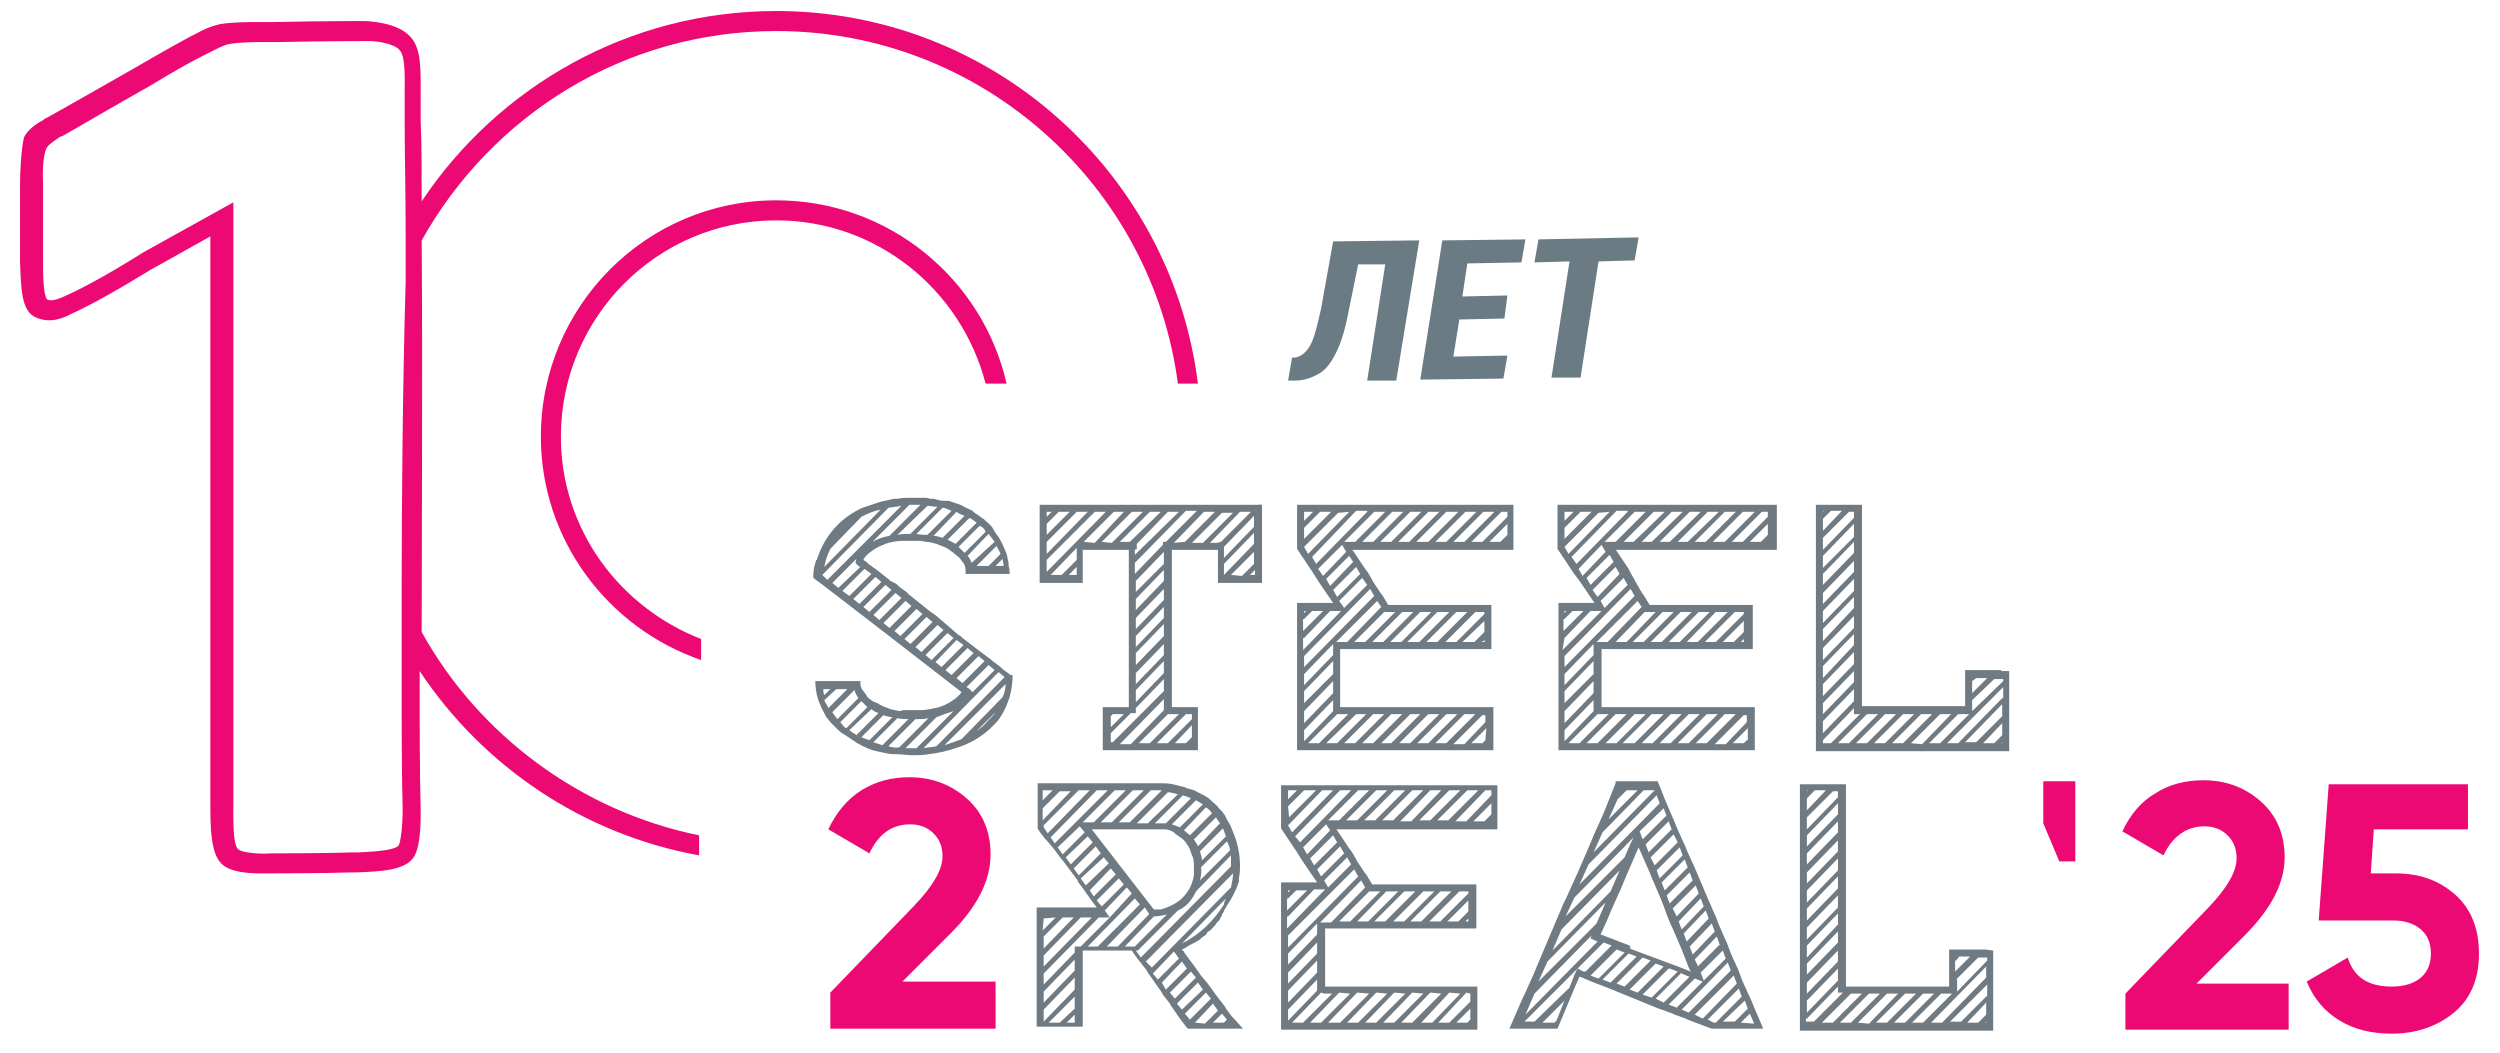 <?xml version="1.0" encoding="utf-8"?>
<!-- Generator: Adobe Illustrator 28.0.0, SVG Export Plug-In . SVG Version: 6.00 Build 0)  -->
<svg version="1.1" id="Layer_1" xmlns="http://www.w3.org/2000/svg" xmlns:xlink="http://www.w3.org/1999/xlink" x="0px" y="0px"
	 viewBox="0 0 249.6 105.1" style="enable-background:new 0 0 249.6 105.1;" xml:space="preserve">
<style type="text/css">
	.st0{fill:#6B7B84;}
	.st1{fill:#6F7A82;}
	.st2{fill:#ED0973;}
</style>
<g>
	<path class="st0" d="M141.7,24L139.4,38l-2.9,0l1.8-11.6l-2.7,0l-1,4.9c-0.3,1.6-0.7,2.9-1.2,3.9c-0.5,1-1,1.7-1.7,2.1
		s-1.5,0.7-2.4,0.7l-0.7,0l0.4-2.3l0.3,0c0.6-0.1,1.1-0.5,1.5-1.2c0.4-0.7,0.7-1.9,1.1-3.7l1.2-6.7L141.7,24z"/>
	<path class="st0" d="M150.2,31.8l-4.5,0.1l-0.6,3.7l5.4-0.1l-0.4,2.3l-8.3,0.1L144,24l8.3-0.1l-0.4,2.3l-5.4,0.1l-0.5,3.3l4.5-0.1
		L150.2,31.8z"/>
	<path class="st0" d="M163.2,26l-3.6,0.1l-1.8,11.6l-2.9,0l1.8-11.6l-3.5,0.1l0.4-2.3l10-0.2L163.2,26z"/>
</g>
<g>
	<path class="st1" d="M196.9,71v-1.1l2.2-2.1h0.9V68L196.9,71L196.9,71z M199.9,69.7l-4.4,4.5h-1.1l5.6-5.6V69.7z M199.9,71.5
		l-2.6,2.6h-1.1l3.7-3.8L199.9,71.5L199.9,71.5z M199.9,73.4l-0.8,0.8H198l1.9-2V73.4z M199.9,74.2h-0.1l0.1-0.1V74.2z M192.6,74.2
		l2.9-2.9h1.1l-2.9,2.9H192.6z M190.8,74.2l2.9-2.9h1.1l-2.9,3L190.8,74.2z M188.9,74.2l2.9-2.9h1.1l-2.9,2.9H188.9z M187.1,74.2
		l2.9-2.9h1.1l-2.9,2.9H187.1z M185.3,74.2l2.9-2.9h1.1l-2.9,2.9H185.3z M183.5,74.2l2.9-2.9h1.1l-2.9,2.9H183.5z M182,74.2v-0.3
		l3.1-3.2v0.6h0.6l-2.9,2.9H182z M182,72l3.1-3.2V70l-3.1,3.2V72z M182,70.2l3.1-3.2v1.1l-3.1,3.2V70.2z M182,68.3l3.1-3.2v1.2
		l-3.1,3.2V68.3z M182,66.5l3.1-3.2v1.1l-3.1,3.3V66.5z M182,64.7l3.1-3.2v1.2l-3.1,3.2V64.7z M182,62.8l3.1-3.2v1.1L182,64V62.8z
		 M182,61l3.1-3.2V59l-3.1,3.2V61z M182,59.2l3.1-3.2v1.1l-3.1,3.2V59.2z M182,57.3l3.1-3.2v1.1l-3.1,3.2v-1.1V57.3z M182,55.5
		l3.1-3.2v1.3l-3.1,3.1V55.5z M182,53.7l2.6-2.6h0.5v0.6l-3.1,3.2V53.7L182,53.7z M182,51.8l0.8-0.8h1.1l-1.9,2V51.8L182,51.8z
		 M182,51h0.1l-0.1,0.1V51z M196.9,68l0.4-0.3h1.1l-1.5,1.5L196.9,68L196.9,68z M199.8,66.9h-3.6v3.6h-10.3V50.4h-4.6v24.6h19.3v-8
		H199.8z"/>
	<path class="st1" d="M174,54.1h-1.1l3-3h0.6v0.5L174,54.1L174,54.1z M176.5,53.4l-0.7,0.7h-1.1l1.8-1.8V53.4z M171,54.1l3-3h1.2
		l-3,3H171z M169.2,54.1l3-3h1.1l-3,3H169.2z M167.5,54.1l3-3h1.1l-3.1,3H167.5z M165.7,54.1l3-3h1.1l-3.1,3H165.7z M163.9,54.1l3-3
		h1.1l-3.1,3H163.9z M162.1,54.1l3-3h1.1l-3.1,3H162.1z M161.1,56.1l-2.3,2.3l-0.4-0.7l2.3-2.3L161.1,56.1z M159.5,59.6l-0.5-0.7
		l2.3-2.3l0.4,0.7L159.5,59.6z M162.5,58.4l-2.3,2.3l-0.4-0.7l2.3-2.3L162.5,58.4L162.5,58.4z M163.9,60.6l-3.4,3.5h-1.1l4.1-4.1
		L163.9,60.6L163.9,60.6z M164.2,61.1h1.1l-2.9,3h-1.1L164.2,61.1L164.2,61.1z M167.1,61.1l-3,3H163l3-3H167.1z M168.9,61.1l-3,3
		h-1.1l3-3H168.9z M170.7,61.1l-3,3h-1.1l3-3H170.7z M172.5,61.1l-3,3h-1.1l2.9-3H172.5z M174.1,61.1v0.2l-2.8,2.8h-1.1l3-3H174.1z
		 M174.1,63.1l-1,1H172l2.1-2.1V63.1z M174.1,64.1h-0.3l0.3-0.3V64.1z M159.1,67.3l-2.9,2.9v-1.2l2.9-3V67.3z M159.1,69.2l-2.9,3V71
		l2.9-3V69.2z M159.1,70.6V71l-2.9,3v-1.1l2.9-3V70.6L159.1,70.6z M159.8,71.3h0.8l-2.9,2.9h-1.1l2.9-2.9H159.8z M162.4,71.3
		l-2.9,2.9h-1.1l2.9-2.9H162.4z M164.3,71.3l-2.9,2.9h-1.1l2.9-2.9H164.3z M166.1,71.3l-2.9,2.9H162l2.9-2.9H166.1z M167.9,71.3
		l-2.9,2.9h-1.1l2.9-2.9H167.9z M169.7,71.3l-2.9,2.9h-1.1l2.9-2.9H169.7z M171.5,71.3l-2.9,2.9h-1.1l2.9-2.9H171.5z M173.3,71.3
		l-2.9,2.9h-1.1l2.9-2.9H173.3z M174.4,71.3v0.8l-2.1,2.2h-1.1l2.9-2.9H174.4z M174.4,73.9l-0.3,0.3h-1.1l1.5-1.5V73.9z M156.2,67.3
		l2.9-3v1.1l-2.9,3V67.3z M156.2,65.5l6.6-6.7l0.4,0.7l-7,7.1V65.5z M156.2,63.7l2.6-2.7h1.1l-3.9,3.9L156.2,63.7z M156.2,61.8
		L157,61h1.1l-2,2V61.8z M156.2,61h0.2l-0.2,0.2V61z M159.9,54.4l0.4,0.7l-2.3,2.4l-0.4-0.7L159.9,54.4L159.9,54.4z M156.2,52.7
		l1.6-1.6h1.1l-2.7,2.7V52.7z M156.2,51.1h0.9l-0.9,0.9V51.1z M160.7,51.1l-4.1,4.2l-0.4-0.7l3.4-3.4L160.7,51.1z M162.5,51.1
		l-5.1,5.2l-0.5-0.7l4.5-4.6H162.5z M164.3,51.1l-3,3h-1.1l3-3H164.3z M176.6,50.4h-21.1v4.4l1.6,2.4l0.6,0.8l0.2,0.3l1.3,1.9h-3.6
		v14.7h19.6v-4.3h-15.3v-5.8h15.1v-4.4h-10.3l-0.6-1l-0.1-0.1l-0.7-1.2l-0.1-0.2l-0.4-0.7l-0.2-0.4l-1.2-1.8l-0.1-0.1h16.1v-4.5
		H176.6z"/>
	<path class="st1" d="M148,54.1h-1.1l3-3h0.6v0.5L148,54.1L148,54.1z M150.5,53.4l-0.7,0.7h-1.1l1.8-1.8V53.4L150.5,53.4z
		 M145.1,54.1l3-3h1.1l-3,3H145.1z M143.3,54.1l3-3h1.1l-3,3H143.3z M141.4,54.1l3-3h1.2l-3,3H141.4z M139.6,54.1l3-3h1.1l-3,3
		H139.6z M137.8,54.1l3-3h1.1l-3,3H137.8z M136,54.1l3-3h1.1l-3,3H136z M135.1,56.1l-2.3,2.4l-0.4-0.7l2.3-2.3L135.1,56.1
		L135.1,56.1z M133.5,59.6l-0.4-0.7l2.3-2.3l0.4,0.7L133.5,59.6L133.5,59.6z M136.5,58.4l-2.3,2.3l-0.5-0.7l2.3-2.3L136.5,58.4
		L136.5,58.4z M137.9,60.6l-3.4,3.5h-1.1l4.1-4.1L137.9,60.6L137.9,60.6z M138.2,61.1h1.1l-3,3h-1.1L138.2,61.1L138.2,61.1z
		 M141.1,61.1l-3,3H137l3-3H141.1z M142.9,61.1l-3,3h-1.1l3-3H142.9z M144.7,61.1l-3,3h-1.2l3-3H144.7z M146.5,61.1l-3,3h-1.1l3-3
		H146.5z M148.2,61.1v0.2l-2.8,2.8h-1.1l3-3L148.2,61.1z M148.2,63.1l-1,1H146l2.2-2.1L148.2,63.1L148.2,63.1z M148.2,64.1h-0.3
		l0.4-0.2L148.2,64.1z M133.1,67.3l-2.9,2.9v-1.2l2.9-3L133.1,67.3z M133.1,69.2l-2.9,3V71l2.9-3L133.1,69.2L133.1,69.2z
		 M133.1,70.6V71l-2.9,3v-1.1l2.9-3L133.1,70.6L133.1,70.6z M133.8,71.3h0.8l-2.9,2.9h-1.1l2.9-2.9H133.8z M136.4,71.3l-2.9,2.9
		h-1.1l3-2.9H136.4z M138.2,71.3l-2.9,2.9h-1.1l2.9-2.9H138.2z M140,71.3l-2.9,2.9H136l2.9-2.9H140z M141.8,71.3l-2.9,2.9h-1
		l2.9-2.9H141.8z M143.7,71.3l-2.9,2.9h-1.1l2.9-2.9H143.7z M145.5,71.3l-2.9,2.9h-1.1l2.9-2.9H145.5z M147.3,71.3l-2.9,2.9h-1.1
		l2.9-2.9H147.3z M148.3,71.3v0.8l-2.1,2.2h-1.1l2.9-2.9H148.3z M148.3,73.9l-0.3,0.3h-1.1l1.5-1.5L148.3,73.9L148.3,73.9z
		 M130.2,67.3l2.9-3v1.1l-2.9,3V67.3z M130.2,65.5l6.6-6.7l0.4,0.7l-7,7.1V65.5z M130.2,63.7l2.6-2.7h1.1l-3.8,3.9V63.7z
		 M130.2,61.8L131,61h1.1l-2,2V61.8z M130.2,61h0.2l-0.2,0.2V61z M134,54.4l0.4,0.7l-2.3,2.4l-0.5-0.7L134,54.4L134,54.4z
		 M130.2,52.7l1.6-1.6h1.1l-2.7,2.7V52.7z M130.2,51.1h0.9l-0.9,0.9V51.1z M134.7,51.1l-4.1,4.2l-0.4-0.7l3.4-3.4L134.7,51.1z
		 M136.5,51.1l-5.1,5.2l-0.4-0.7l4.4-4.6H136.5z M138.3,51.1l-3,3h-1.1l3-3H138.3z M150.6,50.4h-21.1v4.4l1.6,2.4l0.5,0.8l0.2,0.3
		l1.3,1.9h-3.6v14.7h19.6v-4.3h-15.3v-5.8h15.1v-4.4h-10.3l-0.6-1l-0.1-0.1l-0.8-1.2l-0.1-0.2l-0.4-0.7l-0.3-0.4l-1.2-1.8l-0.1-0.1
		h16.1v-4.5H150.6z"/>
	<path class="st1" d="M124.8,57.4l0.5-0.5v0.5H124.8z M122.9,57.4l2.3-2.3v1.2l-1.2,1.2L122.9,57.4z M122.2,57.4v-1.1l3-3.1v1.1
		L122.2,57.4L122.2,57.4z M122.2,54.9v-0.3l3-3.1v1.1l-3,3.1V54.9z M121.5,54.2h-0.7l3-3.1h1.1l-3,3L121.5,54.2z M119,54.2l3-3h1.1
		l-3,3L119,54.2z M117.2,54.2l3-3.1h1.1l-3,3L117.2,54.2z M113.4,59.1v-1.1l2.8-2.9v1.2L113.4,59.1z M116.2,58l-2.8,2.9v-1.1
		l2.8-2.9V58z M116.2,59.9l-2.8,2.9v-1.1l2.8-2.9V59.9z M116.2,61.7l-2.8,2.9v-1.1l2.8-2.9V61.7z M116.2,63.5l-2.8,2.9v-1.2l2.8-2.9
		V63.5L116.2,63.5z M116.2,65.4l-2.8,2.9v-1.1l2.8-2.9V65.4z M116.2,67.2l-2.8,2.9v-1.2l2.8-2.9V67.2z M116.2,69l-5.1,5.1h-0.2v-0.9
		l2-2h0.5v-0.5l2.8-2.9L116.2,69L116.2,69z M116.2,70.6v0.3l-3.3,3.4h-1.1l4.4-4.5V70.6z M117,71.3h0.7l-2.9,2.9h-1.1l2.9-2.9H117z
		 M119,71.3v0.5l-2.4,2.4h-1.1l2.9-2.9H119z M119,73.6l-0.6,0.6h-1.1l1.7-1.8V73.6z M110.9,71.5l0.2-0.2h1.1l-1.3,1.3V71.5
		L110.9,71.5z M113.5,56l4.9-5h1.1l-3.1,3.1h-0.3v0.3l-2.8,2.9v-1.1L113.5,56z M113.5,54.8v-0.5l3.1-3.2h1.1l-4.4,4.3v-0.5
		L113.5,54.8z M112.8,54.1h-1l3-3h1.1L112.8,54.1L112.8,54.1z M110,54.1l3-3h1.1l-3.1,3.1L110,54.1z M108.2,54.1L108.2,54.1l3-3h1
		l-2.9,3.1L108.2,54.1z M106,57.4h-1.1l2.6-2.7v1.2L106,57.4z M107.5,57.4h-0.8l0.8-0.8V57.4z M104.5,55.9l4.8-4.8h1.1l-5.9,6V55.9z
		 M104.5,54.1l3-3h1.1l-4.1,4.2V54.1z M104.5,52.3l1.2-1.2h1.1l-2.3,2.3V52.3z M104.5,51.1h0.5l-0.5,0.5V51.1z M115.6,50.4h-11.8
		v7.8h4.3v-3.3h4.6v15.7h-2.6v4.3h9.5v-4.3H117V54.9h4.6v3.3h4.4v-7.8h-0.2v-0.1l-0.1,0.1H115.6z"/>
	<path class="st1" d="M98.6,72c-0.3,0.4-0.7,0.7-1.1,1l1.9-1.9C99.2,71.4,98.9,71.7,98.6,72 M91.3,49.7h-0.5c-0.4,0-0.8,0-1.2,0.1
		h-0.4l-0.4,0.1c-0.5,0.1-1,0.2-1.5,0.4L87,50.4l-0.3,0.1l-0.3,0.1l-0.3,0.1c-2,0.9-3.5,2.5-4.3,4.5l-0.1,0.3l-0.1,0.2
		c0,0.1,0,0.2-0.1,0.2c-0.2,0.5-0.3,1.1-0.3,1.6v0.2c0.1,0,14.8,11.4,14.8,11.4c-0.4,0.6-1.1,1-1.7,1.3c-0.3,0.1-0.7,0.3-1,0.3
		c-0.4,0.1-0.9,0.2-1.4,0.2h-0.7h-0.3c-0.3,0-0.5,0-0.8,0h0.1L89.8,71c-0.3-0.1-0.6-0.1-0.9-0.2l-0.5-0.2c-0.3-0.1-0.5-0.2-0.8-0.4
		L87.1,70c-0.2-0.2-0.5-0.3-0.6-0.6l-0.3-0.4c-0.2-0.2-0.3-0.5-0.3-0.8v-0.1c0,0,0-0.1,0-0.1h-4.5c0,0.6,0.1,1.3,0.3,1.9l0.2,0.5
		c0.1,0.3,0.3,0.6,0.5,1l0.1,0.2c0.2,0.2,0.3,0.4,0.5,0.6l0.2,0.2l0.2,0.2c0.3,0.3,0.6,0.6,1,0.8c0.3,0.2,0.6,0.4,0.9,0.6h0l0.3,0.2
		c0.2,0.1,0.5,0.3,0.8,0.4l0.2,0.1h0c0.4,0.2,0.9,0.3,1.4,0.4c0.4,0.1,0.9,0.2,1.3,0.2h-0.1h0.3c0.5,0,1.1,0.1,1.6,0.1
		s1.1,0,1.6-0.1c0.9-0.1,1.8-0.3,2.7-0.6c1.3-0.4,2.4-1,3.4-1.9l0.2-0.2c0.2-0.2,0.3-0.3,0.5-0.5c0.6-0.7,1-1.6,1.3-2.5
		c0.2-0.7,0.3-1.5,0.3-2.2H101h-0.1l-0.8-0.6l-0.2-0.2L99.1,66L99,65.9l-1.2-0.9l-1.7-1.3l-0.2-0.2l-0.2-0.1l-2.2-1.9l-0.7-0.5
		l-1-0.8l-1-0.8l-0.2-0.2l-0.1-0.1l-0.7-0.5l-0.3-0.3L88.9,58l-0.1-0.1l-1-0.8l-0.4-0.3l-0.7-0.5l-0.2-0.2l-0.3-0.2
		c0.1-0.3,0.6-0.8,1.5-1.3c0.2-0.1,0.5-0.2,0.7-0.3l0.3-0.1c0.4-0.1,0.9-0.2,1.4-0.2h0.7h1.1l0.6,0.1c0.3,0,0.6,0.1,1,0.2l0.5,0.2
		c0.3,0.1,0.5,0.2,0.8,0.4l0.4,0.3c0.2,0.2,0.4,0.3,0.6,0.5l0.3,0.4c0.2,0.2,0.3,0.5,0.3,0.8c0,0.1,0,0.1,0,0.2c0,0.1,0,0.1,0,0.2
		h4.4c0-0.3,0-0.5-0.1-0.8c0-0.1,0-0.2,0-0.3c-0.1-0.3-0.1-0.6-0.2-0.9c-0.2-0.5-0.4-1-0.7-1.5c0-0.1-0.1-0.1-0.1-0.2
		c-0.2-0.2-0.3-0.4-0.5-0.7c0-0.1-0.1-0.1-0.1-0.2c-0.2-0.3-0.5-0.5-0.7-0.7l-0.2-0.2L98,51.7c-0.2-0.2-0.4-0.3-0.7-0.5L97.1,51
		l-0.2-0.1c-0.2-0.1-0.5-0.2-0.8-0.4l-0.2-0.1l-0.3-0.1c-0.3-0.1-0.6-0.2-0.9-0.3h-0.3L94.2,50c-0.3,0-0.6-0.1-1-0.2l-0.3,0
		l-0.4-0.1h-1.1H91.3z M92.2,74.7l7.5-7.6l0.6,0.5l-6.8,6.9C93.1,74.6,92.6,74.6,92.2,74.7 M88.7,74.5l2.7-2.7c0.4,0,0.9,0,1.3-0.1
		l-2.9,2.9C89.4,74.7,89,74.6,88.7,74.5 M86,73.6l2.2-2.2c0.3,0.1,0.6,0.2,0.9,0.2l-2.3,2.3C86.5,73.8,86.2,73.7,86,73.6L86,73.6z
		 M87,70.8c0.2,0.2,0.5,0.3,0.7,0.4l-2.2,2.2c-0.2-0.2-0.5-0.3-0.7-0.5L87,70.8L87,70.8z M83.9,72.1L86,70c0.2,0.2,0.4,0.4,0.6,0.6
		l-2.1,2.1l-0.2-0.1L83.9,72.1L83.9,72.1z M83.1,71.1l2.2-2.2c0.1,0.3,0.2,0.5,0.4,0.8l-2.1,2.1C83.4,71.5,83.2,71.3,83.1,71.1
		L83.1,71.1z M83.5,68.8h1.1l-1.9,1.9c-0.1-0.3-0.3-0.5-0.4-0.8L83.5,68.8L83.5,68.8z M82.2,68.8h0.7l-0.6,0.6
		C82.2,69.2,82.2,69,82.2,68.8L82.2,68.8z M90.7,71.8l-2.6,2.6l-0.9-0.3l2.4-2.4C90,71.8,90.4,71.8,90.7,71.8L90.7,71.8z M95.2,71
		l-3.7,3.7h-1.1l3.1-3.1C94,71.4,94.6,71.2,95.2,71L95.2,71z M89.3,63l2.2-2.2l0.6,0.5l-2.2,2.2L89.3,63L89.3,63z M84.1,59l2.2-2.2
		l0.7,0.5l-2.2,2.2L84.1,59L84.1,59z M82.1,57.4l6.6-6.7c0.4-0.1,0.9-0.1,1.3-0.2l-7.4,7.4l-0.2-0.2L82.1,57.4
		C82.1,57.4,82.1,57.3,82.1,57.4L82.1,57.4z M86,51.6c0.6-0.3,1.2-0.6,1.9-0.7l-5.6,5.7c0.1-0.6,0.3-1.2,0.6-1.8L86,51.6L86,51.6z
		 M91.2,50.4h0.7l-3.1,3.1c-0.6,0.1-1.2,0.3-1.7,0.6l3.7-3.7L91.2,50.4z M93.6,50.6l-2.7,2.7c-0.4,0-0.9,0-1.3,0.1l3-2.9
		C92.9,50.5,93.2,50.6,93.6,50.6 M95,51l-2.4,2.4c-0.3,0-0.7,0-1.1-0.1l2.6-2.6C94.4,50.7,94.7,50.9,95,51L95,51z M95.8,51.3
		l0.5,0.2l-2.2,2.2c-0.3-0.1-0.6-0.2-0.9-0.2l2.3-2.4L95.8,51.3z M97.5,52.2l-2.1,2.1c-0.2-0.1-0.5-0.3-0.8-0.4l2.2-2.2
		C97,51.8,97.3,52,97.5,52.2L97.5,52.2z M98.4,53.1l-2.1,2.1c-0.2-0.2-0.4-0.4-0.6-0.6l2.1-2.1C98.1,52.6,98.3,52.8,98.4,53.1
		L98.4,53.1z M99.3,54.1L97,56.2c-0.1-0.3-0.2-0.5-0.4-0.7l2.1-2.2C98.9,53.6,99.1,53.8,99.3,54.1L99.3,54.1z M100.2,56.5h-0.8
		l0.7-0.7C100.1,56,100.2,56.3,100.2,56.5L100.2,56.5z M97.5,56.5l2-2c0.1,0.3,0.3,0.5,0.4,0.8l-1.2,1.2H97.5z M85.7,56.5l0.2,0.1
		l-2.2,2.1l-0.6-0.5l2.4-2.4l-0.1,0.4L85.7,56.5L85.7,56.5z M88,58.1l-2.2,2.2l-0.6-0.5l2.2-2.2L88,58.1z M89,58.9l-2.2,2.2
		l-0.6-0.5l2.2-2.2L89,58.9z M87.8,61.9l-0.6-0.5l2.2-2.2l0.6,0.5L87.8,61.9z M91,60.5l-2.2,2.2l-0.6-0.5l2.2-2.2L91,60.5z
		 M93.1,62.1l-2.2,2.2l-0.6-0.5l2.2-2.2L93.1,62.1z M92,65.1l-0.6-0.5l2.2-2.2l0.6,0.5L92,65.1z M93,65.9l-0.6-0.5l2.2-2.2l0.6,0.5
		L93,65.9L93,65.9z M96.2,64.4L94,66.6l-0.6-0.5l2.1-2.2L96.2,64.4z M95,67.4l-0.6-0.5l2.2-2.2l0.6,0.5L95,67.4z M96.1,68.2
		l-0.6-0.5l2.2-2.2l0.6,0.5L96.1,68.2z M97.1,69.1l-0.3-0.3l-0.3-0.2l2.2-2.2l0.6,0.5L97.1,69.1L97.1,69.1z M100.1,69.6L96,73.8
		c-0.5,0.2-1.1,0.4-1.7,0.6l6.1-6.1C100.4,68.7,100.3,69.2,100.1,69.6"/>
</g>
<g>
	<path class="st1" d="M198.3,102v0.1h-0.1L198.3,102z M198.3,100.1v1.2l-0.8,0.8h-1.1L198.3,100.1z M183.7,102.1l2.9-2.9h1.1
		l-2.9,2.9L183.7,102.1z M184.8,99.2h1.1l-2.9,2.9h-1.1L184.8,99.2z M185.5,102.1l2.9-2.9h1.1l-2.9,3L185.5,102.1z M190.2,99.2h1.1
		l-2.9,2.9h-1.1L190.2,99.2z M192,99.2h1.1l-2.9,2.9h-1.1L192,99.2z M193.8,99.2h1.1l-2.9,2.9h-1.1L193.8,99.2z M180.4,101.7
		l3.1-3.2v0.6h0.5l-2.9,2.9h-0.8V101.7z M198.4,98.3l0,1.1l-2.6,2.6h-1.1L198.4,98.3z M180.4,99.9l3.1-3.2v1.2l-3.1,3.2V99.9z
		 M198.3,96.5v1.1l-4.4,4.5h-1.1L198.3,96.5z M195.3,97.8l2.2-2.2h0.9v0.3l-3,3.1V97.8z M195.3,95.9l0.3-0.4h1.1l-1.5,1.5V95.9z
		 M180.4,98.1l3.1-3.2v1.1l-3.1,3.2V98.1z M180.4,96.2l3.1-3.2v1.1l-3.1,3.2V96.2z M180.4,94.4l3.1-3.2v1.1l-3.1,3.3V94.4z
		 M180.4,92.6l3.1-3.2v1.2l-3.1,3.2V92.6z M180.4,90.7l3.1-3.2v1.2l-3.1,3.2V90.7z M180.4,88.9l3.1-3.2v1.2l-3.1,3.2V88.9z
		 M180.4,87.1l3.1-3.2V85l-3.1,3.2V87.1z M180.4,85.2l3.1-3.2v1.1l-3.1,3.2V85.2z M180.4,83.4l3.1-3.2v1.1l-3.1,3.2V83.4z
		 M180.4,81.6L180.4,81.6L183,79h0.5v0.6l-3.1,3.2V81.6z M180.4,78.9h0.1l-0.1,0.1V78.9z M180.4,79.7l0.8-0.8h1.1l-1.9,2V79.7z
		 M179.7,78.3v24.6H199v-8l-0.8-0.1h-3.6v3.7h-10.3V78.3H179.7z"/>
	<path class="st1" d="M173.8,102.1l0.9-0.9l0.4,0.9v0.1L173.8,102.1z M174.2,99.9l0.3,0.8l-1.3,1.3H172L174.2,99.9z M156.2,99.9
		l-0.8,2l-0.2,0.2H154L156.2,99.9z M170.5,101.8l3.1-3.1l0.3,0.8l-2.6,2.6h-0.2L170.5,101.8z M166.6,100.3l2.6-2.6L170,98l-2.6,2.6
		L166.6,100.3z M169.2,101.3l3.9-3.9h0l0.3,0.8l-3.4,3.5L169.2,101.3z M165.3,99.7l2.6-2.6v0.1l0.7,0.3h0.1l-2.6,2.6L165.3,99.7z
		 M164,99.3l2.6-2.6l0.1,0l0.8,0.3l-2.6,2.6L164,99.3z M162.7,98.8l2.6-2.6l0.8,0.3l-2.6,2.6L162.7,98.8z M167.9,100.8l4.6-4.7l0,0
		l0.3,0.8l-4.2,4.2L167.9,100.8z M161.4,98.2l2.6-2.6l0.8,0.3l-2.6,2.6L161.4,98.2z M162.6,95.2l0.8,0.3l-2.6,2.6l-0.8-0.3h0
		L162.6,95.2z M169.8,97.1l2.2-2.2l0.3,0.8l-2.2,2.2L169.8,97.1z M158.8,97.4L158.8,97.4l2.6-2.6l0.8,0.3l-2.6,2.6L158.8,97.4z
		 M160.1,94.1l0.8,0.3l-2.6,2.6h-0.2l-0.6-0.3l-0.3,0.6l-0.5,1.3l-3.5,3.4l-1,0L160.1,94.1z M169.2,95.8l2.2-2.3l0.3,0.8l-2.2,2.2
		v-0.1h0L169.2,95.8z M153.2,99.2l5.7-5.8l-0.1,0.3l0.7,0.3l0,0l-7.2,7.3L153.2,99.2z M168.7,94.5l2.2-2.3l0.3,0.8l0,0l-2.2,2.3
		L168.7,94.5z M168.1,93.2l2.2-2.3l0.3,0.8l-2.2,2.3L168.1,93.2z M154.5,96l5.8-5.9l-0.9,2.1l-5.8,5.8L154.5,96z M167.6,92l2.2-2.3
		l0.3,0.8l-2.2,2.3L167.6,92z M167,90.7l2.3-2.3l0.3,0.8l-2.2,2.3L167,90.7z M166.4,89.4l2.3-2.3l0.3,0.8l-2.3,2.3L166.4,89.4z
		 M155.9,92.8l5.8-5.9l-0.9,2.1l-5.8,5.9L155.9,92.8z M165.9,88.1l2.3-2.3l0.3,0.8l-2.3,2.3L165.9,88.1z M165.4,86.9l2.3-2.3
		l0.3,0.8l-2.3,2.3L165.4,86.9z M162.7,94.4l-2.1-0.8l-0.5-0.2l-0.3-0.1l0.6-1.3l0.5-1.2l0.9-2l0.5-1.2l1.3-3l1.1,2.5l0.2,0.5
		l0.9,2.1l0.2,0.5l0.3,0.8l0.1,0.3l0.4,1l0.2,0.4l0.9,2.1l0.2,0.5l0.5,1.3l0.2,0.4l-0.5-0.2l-0.5-0.2l-5.1-1.9l0.1,0L162.7,94.4z
		 M157.2,89.6l5.9-6l-0.3,0.6l-0.6,1.4l-5.9,5.9L157.2,89.6z M164.8,85.6l2.3-2.3l0.4,0.8l-2.3,2.3L164.8,85.6z M164.3,84.3l2.3-2.3
		l0.3,0.8l-2.3,2.3L164.3,84.3z M163.7,83l2.4-2.3l0.3,0.8h-0.1l-2.3,2.3L163.7,83z M158.6,86.3l6.8-6.9l0.3,0.8l-8,8.1L158.6,86.3z
		 M163.5,78.9l-2.9,2.9l0.9-2l0.9-0.9h-0.1h0.1H163.5z M160,83.1l4.1-4.2h1.1l-6.1,6.2L160,83.1z M161.3,78.2l-0.8,2l-0.4,1l-0.9,2
		l-0.5,1.2l-1.3,3l-0.1,0.2l-0.9,2l-0.3,0.6l-1.1,2.6l-0.3,0.7l-1.1,2.6l-0.5,1.2l-0.9,2l-0.2,0.4l-1.3,3h4.8l1.8-4.3l0.4-0.9
		l1.2,0.5l0.5,0.2l0.8,0.3l0.5,0.2l4.9,2l0.3,0.1l1.1,0.4l0.2,0.1l1.1,0.4l0.2,0.1l2.1,0.8l0.3,0.1h5.1l0-0.1l-0.9-2.1l-0.2-0.5
		l-1-2.2l-0.1-0.3l-0.3-0.8l-0.1-0.2l-0.5-1.1l-0.2-0.5l-0.3-0.8l-0.1-0.2l-0.7-1.6l-0.3-0.8l-0.1-0.2l-1-2.3l-0.2-0.5l-0.9-2.1
		l-0.1-0.2l-0.5-1.1l-0.2-0.5l-0.9-2l-0.2-0.5l-0.9-2.1l-0.2-0.5l-0.6-1.5H161.3z"/>
	<path class="st1" d="M146.8,100.7v1.1l-0.3,0.3h-1.1L146.8,100.7z M131.9,99.1l0.3,0.1h0.8l-2.9,2.9H129L131.9,99.1z M133.7,99.1
		l1.1,0.1l-2.9,2.9h-1.1L133.7,99.1z M135.5,99.1l1.2,0.1l-2.9,2.9h-1.2L135.5,99.1z M137.4,99.1l1.1,0.1l-2.9,2.9h-1.1L137.4,99.1z
		 M139.2,99.1l1.1,0.1l-2.9,2.9h-1.1L139.2,99.1z M141,99.1l1.1,0.1l-2.9,2.9h-1.1L141,99.1z M142.8,99.1l1.1,0.1l-2.9,2.9h-1.1
		L142.8,99.1z M144.7,99.1l1.1,0.1l-2.8,2.9h-1.1L144.7,99.1z M146.4,99.1l0.4,0.1v0.8l-2.1,2.1h-1.1L146.4,99.1z M128.6,100.8
		l2.9-3v0.7v0.4l-2.9,3V100.8z M128.6,98.9l2.9-3v1.2l-2.9,3V98.9z M128.6,97.1l2.9-3v1.1l-2.9,3V97.1z M128.6,95.2l2.9-3v1.1
		l-2.9,3V95.2z M146.6,91.7V92h-0.3L146.6,91.7z M146.6,89.9V91l-1,1h-1.1L146.6,89.9z M137.8,89l-3,3h-1.1l3-3H137.8z M138.4,89
		h1.2l-3,3h-1.1L138.4,89z M140.2,89h1.1l-3,3h-1.1L140.2,89z M142.1,89h1.1l-3,3h-1.1L142.1,89z M143.8,89h1.1l-3,3h-1.1L143.8,89z
		 M145.7,89l0.9,0v0.2l-2.8,2.8h-1.1L145.7,89z M128.6,88.9h0.2l-0.2,0.2L128.6,88.9z M128.6,89.7l0.8-0.8h1.1l-2,2V89.7z
		 M128.6,91.5l2.6-2.7h1.1l-3.8,3.9V91.5z M135.9,87.9l0.4,0.7l-3.4,3.5h-1.1L135.9,87.9z M128.6,93.4l6.6-6.6l0.4,0.7l-7,7.1
		L128.6,93.4z M132.2,87.9l2.3-2.3l0.4,0.7l-2.3,2.3L132.2,87.9z M131.5,86.8l2.3-2.3l0.4,0.7l-2.3,2.3L131.5,86.8z M130.8,85.7
		l2.3-2.3l0.4,0.7l-2.3,2.3L130.8,85.7z M130.1,84.6l2.3-2.3l0.4,0.6l-2.3,2.4L130.1,84.6z M148.9,80.2v1.1l-0.7,0.7h-1.1
		L148.9,80.2z M128.6,78.9h0.9l-0.9,0.9V78.9z M128.6,80.5l1.6-1.6h1.2l-2.7,2.7L128.6,80.5z M128.6,82.4l3.4-3.5h1.1l-4.1,4.2
		L128.6,82.4z M129.3,83.5l4.5-4.6h1.1l-5.1,5.2L129.3,83.5z M135.6,78.9h1.1l-3,3h-1.1L135.6,78.9z M137.4,78.9h1.1l-3,3l-1.1,0
		L137.4,78.9z M139.2,78.9h1.1l-3,3l-1.1,0L139.2,78.9z M141,78.9h1.1l-3,3l-1.1,0L141,78.9z M142.8,78.9h1.1l-3,3.1h-1.1
		L142.8,78.9z M144.7,78.9h1.1l-3,3l-1.1,0L144.7,78.9z M146.5,78.9h1.1l-3,3l-1.1,0L146.5,78.9z M148.3,78.9h0.6v0.5l-2.5,2.6v0
		h-1.1L148.3,78.9z M127.9,78.2v4.5l1.6,2.4l0.5,0.8l0.2,0.3l1.3,1.9h-3.6v14.7h19.6v-4.3h-15.2v-5.8h15.1v-4.4H137l-0.6-1l-0.1-0.1
		l-0.8-1.2l-0.1-0.2l-0.4-0.7l-0.3-0.4l-1.2-1.8l-0.1-0.1h16.1v-4.4l-0.6,0H127.9z"/>
	<path class="st1" d="M121.1,102.1l0.9-0.9l0.5,0.6l-0.3,0.3H121.1z M119.3,102.1l1.8-1.9l0.5,0.7l-1.3,1.3L119.3,102.1z
		 M120.4,99.1l0.5,0.6l-2.1,2.1l-0.5-0.6L120.4,99.1z M116.8,99.1l2.1-2.1l0.5,0.6l-2.1,2.1L116.8,99.1z M116,98.1l2-2.1l0.5,0.7
		l-2.1,2.1L116,98.1z M114.4,96l8.7-8.8c0,0.5-0.1,0.9-0.2,1.4l-7.9,8L114.4,96z M113.6,94.9l4-4c0.7-0.3,1.2-0.8,1.6-1.5
		c0.1-0.2,0.2-0.4,0.3-0.5l3.4-3.5v0.7c0,0.1,0,0.2,0,0.4l-9,9.1l-0.5-0.7H113.6z M113.3,94.5h-1l2.9-3c0.4,0,0.9-0.1,1.3-0.2
		L113.3,94.5L113.3,94.5L113.3,94.5z M110.5,94.5l3.8-3.9l0.4,0.6v0.1l-3.1,3.2L110.5,94.5z M108.6,94.5l4.7-4.8l0.5,0.6l-4.2,4.2
		L108.6,94.5z M104.2,100.1V99l3.1-3.2v1.1L104.2,100.1z M107.3,98.8l-3.1,3.2v-1.2l3.1-3.2V98.8z M107.3,100.7l-1.5,1.4h-1.1
		l2.6-2.6L107.3,100.7z M107.3,102.1h-0.8l0.8-0.8V102.1z M104.2,97.2l5.5-5.6h1.1l-2.9,2.9h-0.6v0.6l-3.1,3.2L104.2,97.2z
		 M104.2,95.4l3.7-3.8h1.1l-4.8,4.9V95.4z M104.2,93.5l1.9-1.9h1.1l-3,3.1V93.5z M104.2,91.7L104.2,91.7l1.2-0.1l-1.3,1.3
		L104.2,91.7z M108.8,88.9l2.1-2.2l0.5,0.6l-2.2,2.2L108.8,88.9L108.8,88.9z M110.2,85.6l0.5,0.6l-2.3,2.2l-0.5-0.7L110.2,85.6
		L110.2,85.6z M108.6,83.5l0.5,0.6l-2.2,2.2l-0.5-0.7L108.6,83.5L108.6,83.5z M104.9,83.6l4.6-4.7h1.1l-5.3,5.3L104.9,83.6z
		 M107.7,78.9h1.1l-4.2,4.3l-0.4-0.6v-0.2L107.7,78.9z M104.1,80.7l1.7-1.7h1.1l-2.8,2.9L104.1,80.7z M104.1,78.9h1l-1,1V78.9z
		 M112.4,78.9l-3.2,3.2h-1.1l3.2-3.2H112.4z M114.2,78.9l-3.2,3.2h-1.1l3.2-3.2H114.2z M115.3,78.9c0.2,0,0.5,0,0.7,0l-3.2,3.2h-1.1
		l3.2-3.2H115.3z M114.6,82.2h-1.1l3.1-3.1c0.3,0,0.6,0.1,1,0.2L114.6,82.2z M116.4,82.2c-0.2,0-0.5,0-0.7,0h-0.4l2.8-2.8
		c0.3,0.1,0.6,0.2,0.8,0.3L116.4,82.2L116.4,82.2z M121,81.2l-2.2,2.2l-0.1-0.1c-0.2-0.1-0.3-0.3-0.5-0.4l2.2-2.3
		C120.7,80.8,120.9,81,121,81.2 M121.8,82.2l-2.2,2.3c-0.1-0.3-0.3-0.5-0.4-0.7l2.2-2.2C121.5,81.8,121.7,82,121.8,82.2L121.8,82.2z
		 M122.4,83.5l-2.4,2.4c0-0.3-0.1-0.6-0.2-0.9l2.3-2.3C122.2,83,122.3,83.2,122.4,83.5 M119.4,79.9c0.2,0.1,0.5,0.3,0.7,0.4
		l-2.3,2.3c-0.3-0.1-0.5-0.2-0.8-0.3L119.4,79.9z M107.8,82.5l0.5,0.6l-2.2,2.2l-0.5-0.7L107.8,82.5L107.8,82.5z M115.9,90.8
		L115.9,90.8c-0.3,0-0.5,0-0.7,0l-6.2-8h6.9h0.3h0.1c0.3,0,0.6,0.1,0.9,0.3l0.1,0.1l0.1,0.1c0.2,0.1,0.4,0.3,0.6,0.4l0.1,0.1
		l0.3,0.3l0.1,0.2c0.2,0.2,0.3,0.5,0.4,0.8c0.1,0.2,0.1,0.3,0.2,0.5c0.1,0.3,0.1,0.7,0.1,1v0.2V87v0.2v0.2c-0.1,0.6-0.3,1.2-0.7,1.7
		C118,89.9,117,90.5,115.9,90.8L115.9,90.8z M109.9,85.2l-2.2,2.2l-0.5-0.7l2.2-2.2L109.9,85.2z M110,90.5l-0.5-0.6l2.2-2.2l0.5,0.6
		L110,90.5L110,90.5L110,90.5z M110.8,91.6l-0.5-0.7l2.2-2.3l0.5,0.6L110.8,91.6L110.8,91.6z M122.8,84.9l-3,3
		c0.1-0.4,0.2-0.9,0.1-1.3l2.6-2.6C122.7,84.4,122.8,84.7,122.8,84.9L122.8,84.9z M118,94.2l4.4-4.5c-0.1,0.2-0.2,0.4-0.2,0.6
		C121.2,91.9,119.8,93.3,118,94.2L118,94.2z M117.2,95l0.3,0.4l0.2,0.3l-2.1,2.1l-0.5-0.6L117.2,95L117.2,95z M120.1,98.8l-2.1,2
		l-0.5-0.6l2.1-2.1L120.1,98.8L120.1,98.8z M123.2,101.7L123.2,101.7l-0.2-0.2l-0.6-0.8l-0.1-0.2l-0.7-0.9l-0.3-0.4l-0.5-0.7
		l-0.3-0.4l-0.6-0.7l-0.2-0.3l-0.5-0.7l-0.3-0.4l-0.6-0.8l-0.1-0.2l-0.2-0.2c0,0,0.3-0.1,0.7-0.4l0.2-0.1l0.2-0.1l0.2-0.1l0.5-0.3
		l0.2-0.2l0.3-0.2l0.2-0.2v-0.1l0.3-0.2c0.1-0.1,0.2-0.1,0.2-0.2l0.1-0.1l0.2-0.2l0.2-0.3l0.1-0.1c0.1-0.1,0.1-0.1,0.2-0.2v-0.1
		l0.2-0.3v-0.1c0.1-0.1,0.1-0.2,0.2-0.3v-0.1l0.2-0.3l0.1-0.2c0.5-0.7,0.9-1.5,1.2-2.4c0-0.1,0-0.3,0-0.4c0.1-0.4,0.1-0.8,0.1-1.2
		c0-1-0.2-2.1-0.6-3.1l-0.2-0.5c-0.1-0.3-0.2-0.5-0.4-0.8c-0.1-0.2-0.2-0.3-0.2-0.4c-0.1-0.2-0.3-0.5-0.5-0.7l-0.2-0.2
		c-0.2-0.3-0.5-0.5-0.7-0.7c-0.1,0-0.1-0.1-0.1-0.1c-0.3-0.3-0.7-0.5-1.1-0.7l-0.2-0.1c-0.3-0.2-0.7-0.3-1.1-0.4l-0.2-0.1
		c-0.4-0.1-0.8-0.2-1.2-0.3c-0.4-0.1-0.9-0.1-1.3-0.1h-12.2v4.5l0.1,0.2l0.6,0.8l0.2,0.2l0.5,0.6l0.1,0.1l0.9,1.2l0.1,0.1l1.5,2v0.1
		l0.6,0.8l0.2,0.3l0.5,0.7l0.6,0.8h-6v11.9h4.6v-7.6h4.9l0.2,0.3l0.5,0.7l0.1,0.1l0.7,0.9l0.1,0.2l1.4,2l0.1,0.2l0.7,0.9l0.1,0.2
		l0.7,1l0.2,0.3l0.7,0.9l0.1,0.1h5.5L123.2,101.7L123.2,101.7z"/>
	<g>
		<path class="st2" d="M82.9,102.7v-3.6l8.4-8.7c1.9-2,2.8-3.6,2.8-4.9c0-1-0.3-1.7-0.9-2.3c-0.6-0.6-1.4-0.9-2.3-0.9
			c-1.9,0-3.2,1-4.1,2.9l-4.1-2.4c0.8-1.7,1.9-3,3.3-3.9c1.5-0.9,3-1.3,4.8-1.3c2.2,0,4.1,0.7,5.7,2.1c1.6,1.4,2.4,3.3,2.4,5.6
			c0,2.6-1.3,5.2-4,7.9l-4.8,4.8h9.3v4.7H82.9z"/>
	</g>
</g>
<g>
	<path class="st2" d="M56,43.6C56,31.7,65.6,22,77.5,22C87.6,22,96,29,98.4,38.3h2.1C98.1,27.8,88.7,20,77.5,20
		C64.5,20,54,30.6,54,43.6c0,10.3,6.7,19.1,16,22.3v-2.1C61.8,60.6,56,52.8,56,43.6z"/>
	<path class="st2" d="M77.5,1.1c-14.8,0-27.8,7.6-35.4,19c0-3,0-5.8-0.1-8c0-0.8,0-1.6,0-2.3c0-2.8,0.1-4.9-1-6.1
		c-1.3-1.5-4.3-1.6-4.7-1.6c0,0,0,0,0,0c0,0-4.3,0-9,0.1c-0.4,0-0.8,0-1.2,0c-1.3,0-2.8,0-4.1,0.2c-0.9,0.2-1.6,0.5-2.5,1l-0.6,0.3
		c-2.4,1.3-5.3,3-5.3,3c-1.4,0.8-8.6,4.9-9,5.1c-0.1,0-0.2,0.1-0.3,0.2c-0.6,0.3-1.5,0.9-1.9,1.7C2.1,14.9,2,17.3,2,18.4
		c0,1.3,0,2.5,0,3.5c0,1.1,0,2.1,0,3.1c0,0.3,0,0.7,0,1.1c0.1,2.6,0.1,5,1.6,5.6c1.4,0.6,2.6,0.1,3.4-0.3l0.2-0.1
		c3.1-1.4,7.7-4.3,7.9-4.4l5.9-3.3v55.2l0,1c0,2.9,0,5.6,1.3,6.6c0.9,0.7,2.6,0.8,3.7,0.8c0.3,0,0.6,0,0.8,0c0.1,0,5.5,0,8.3-0.1
		l0.5,0c2.5-0.1,4.8-0.2,5.7-1.5c0.8-1.2,0.7-4.4,0.7-4.8c-0.1-3.4-0.1-9.7-0.1-9.8c0-0.1,0-1.6,0-4c6.3,9.5,16.3,16.3,27.9,18.4v-2
		C58,81,47.8,73.4,42.1,63.1c0-9.6,0.1-26.1,0-39.1C49.1,11.5,62.3,3.1,77.5,3.1c20.5,0,37.5,15.4,40.1,35.2h2
		C117,17.4,99.2,1.1,77.5,1.1z M40.1,59c0,1.7,0,3.2,0,4.6c0,4.4,0,7.2,0,7.3c0,0.1,0,6.5,0.1,9.9c0,1.7-0.2,3.3-0.4,3.6
		c-0.3,0.4-1.6,0.6-4,0.7l-0.5,0c-2.7,0.1-8.2,0.1-8.3,0.1c-1.2,0.1-2.9-0.1-3.2-0.4c-0.6-0.4-0.5-3.4-0.5-5l0-59.6l-9,5
		c0,0-4.7,3-7.7,4.3l-0.2,0.1c-0.7,0.3-1.2,0.5-1.7,0.3c-0.4-0.5-0.4-2.7-0.4-3.8c0-0.4,0-0.8,0-1.2c0-1,0-2,0-3c0-1.1,0-2.2,0-3.6
		c-0.1-1.6,0.1-3.2,0.4-3.6c0.2-0.3,0.8-0.7,1.1-0.9c0.1-0.1,0.3-0.2,0.4-0.2c0.4-0.2,5.5-3.2,8.9-5.1c0,0,2.9-1.8,5.3-3l0.6-0.3
		c0.8-0.4,1.3-0.7,1.9-0.8c1.1-0.2,2.5-0.2,3.7-0.2c0.4,0,0.9,0,1.2,0c4.7-0.1,9-0.1,9-0.1c0,0,0,0,0,0c1,0,2.6,0.3,3.1,0.9
		c0.6,0.7,0.5,2.6,0.5,4.8c0,0.7,0,1.5,0,2.4c0,3.1,0.1,7,0.1,11.3c0,1.5,0,3,0,4.6C40.2,38.5,40.1,50.3,40.1,59z"/>
</g>
<g>
	<polygon class="st2" points="204,82.2 205.6,86 207.2,86 207.2,78 204,78 204,82.2 	"/>
	<g>
		<path class="st2" d="M212.2,102.8v-3.6l8.3-8.6c1.9-2,2.8-3.6,2.8-4.9c0-1-0.3-1.7-0.9-2.3c-0.6-0.6-1.4-0.9-2.3-0.9
			c-1.8,0-3.2,1-4.1,2.9l-4.1-2.4c0.8-1.7,1.9-3,3.3-3.8c1.4-0.9,3-1.3,4.8-1.3c2.2,0,4.1,0.7,5.7,2.1c1.6,1.4,2.4,3.3,2.4,5.6
			c0,2.5-1.3,5.1-4,7.8l-4.8,4.8h9.2v4.6H212.2z"/>
		<path class="st2" d="M239.2,87.2c2.4,0,4.3,0.7,5.9,2.1c1.6,1.4,2.4,3.4,2.4,5.9c0,2.5-0.8,4.5-2.5,5.9c-1.7,1.4-3.8,2.1-6.2,2.1
			c-2,0-3.7-0.4-5.2-1.3c-1.5-0.9-2.6-2.2-3.3-3.9l4.1-2.4c0.6,2,2.1,2.9,4.4,2.9c1.2,0,2.2-0.3,2.9-0.9c0.7-0.6,1-1.4,1-2.4
			c0-1-0.3-1.8-1-2.4c-0.7-0.6-1.6-0.9-2.8-0.9h-7.4l1-13.6h13.9v4.5H237l-0.3,4.4H239.2z"/>
	</g>
</g>
</svg>
